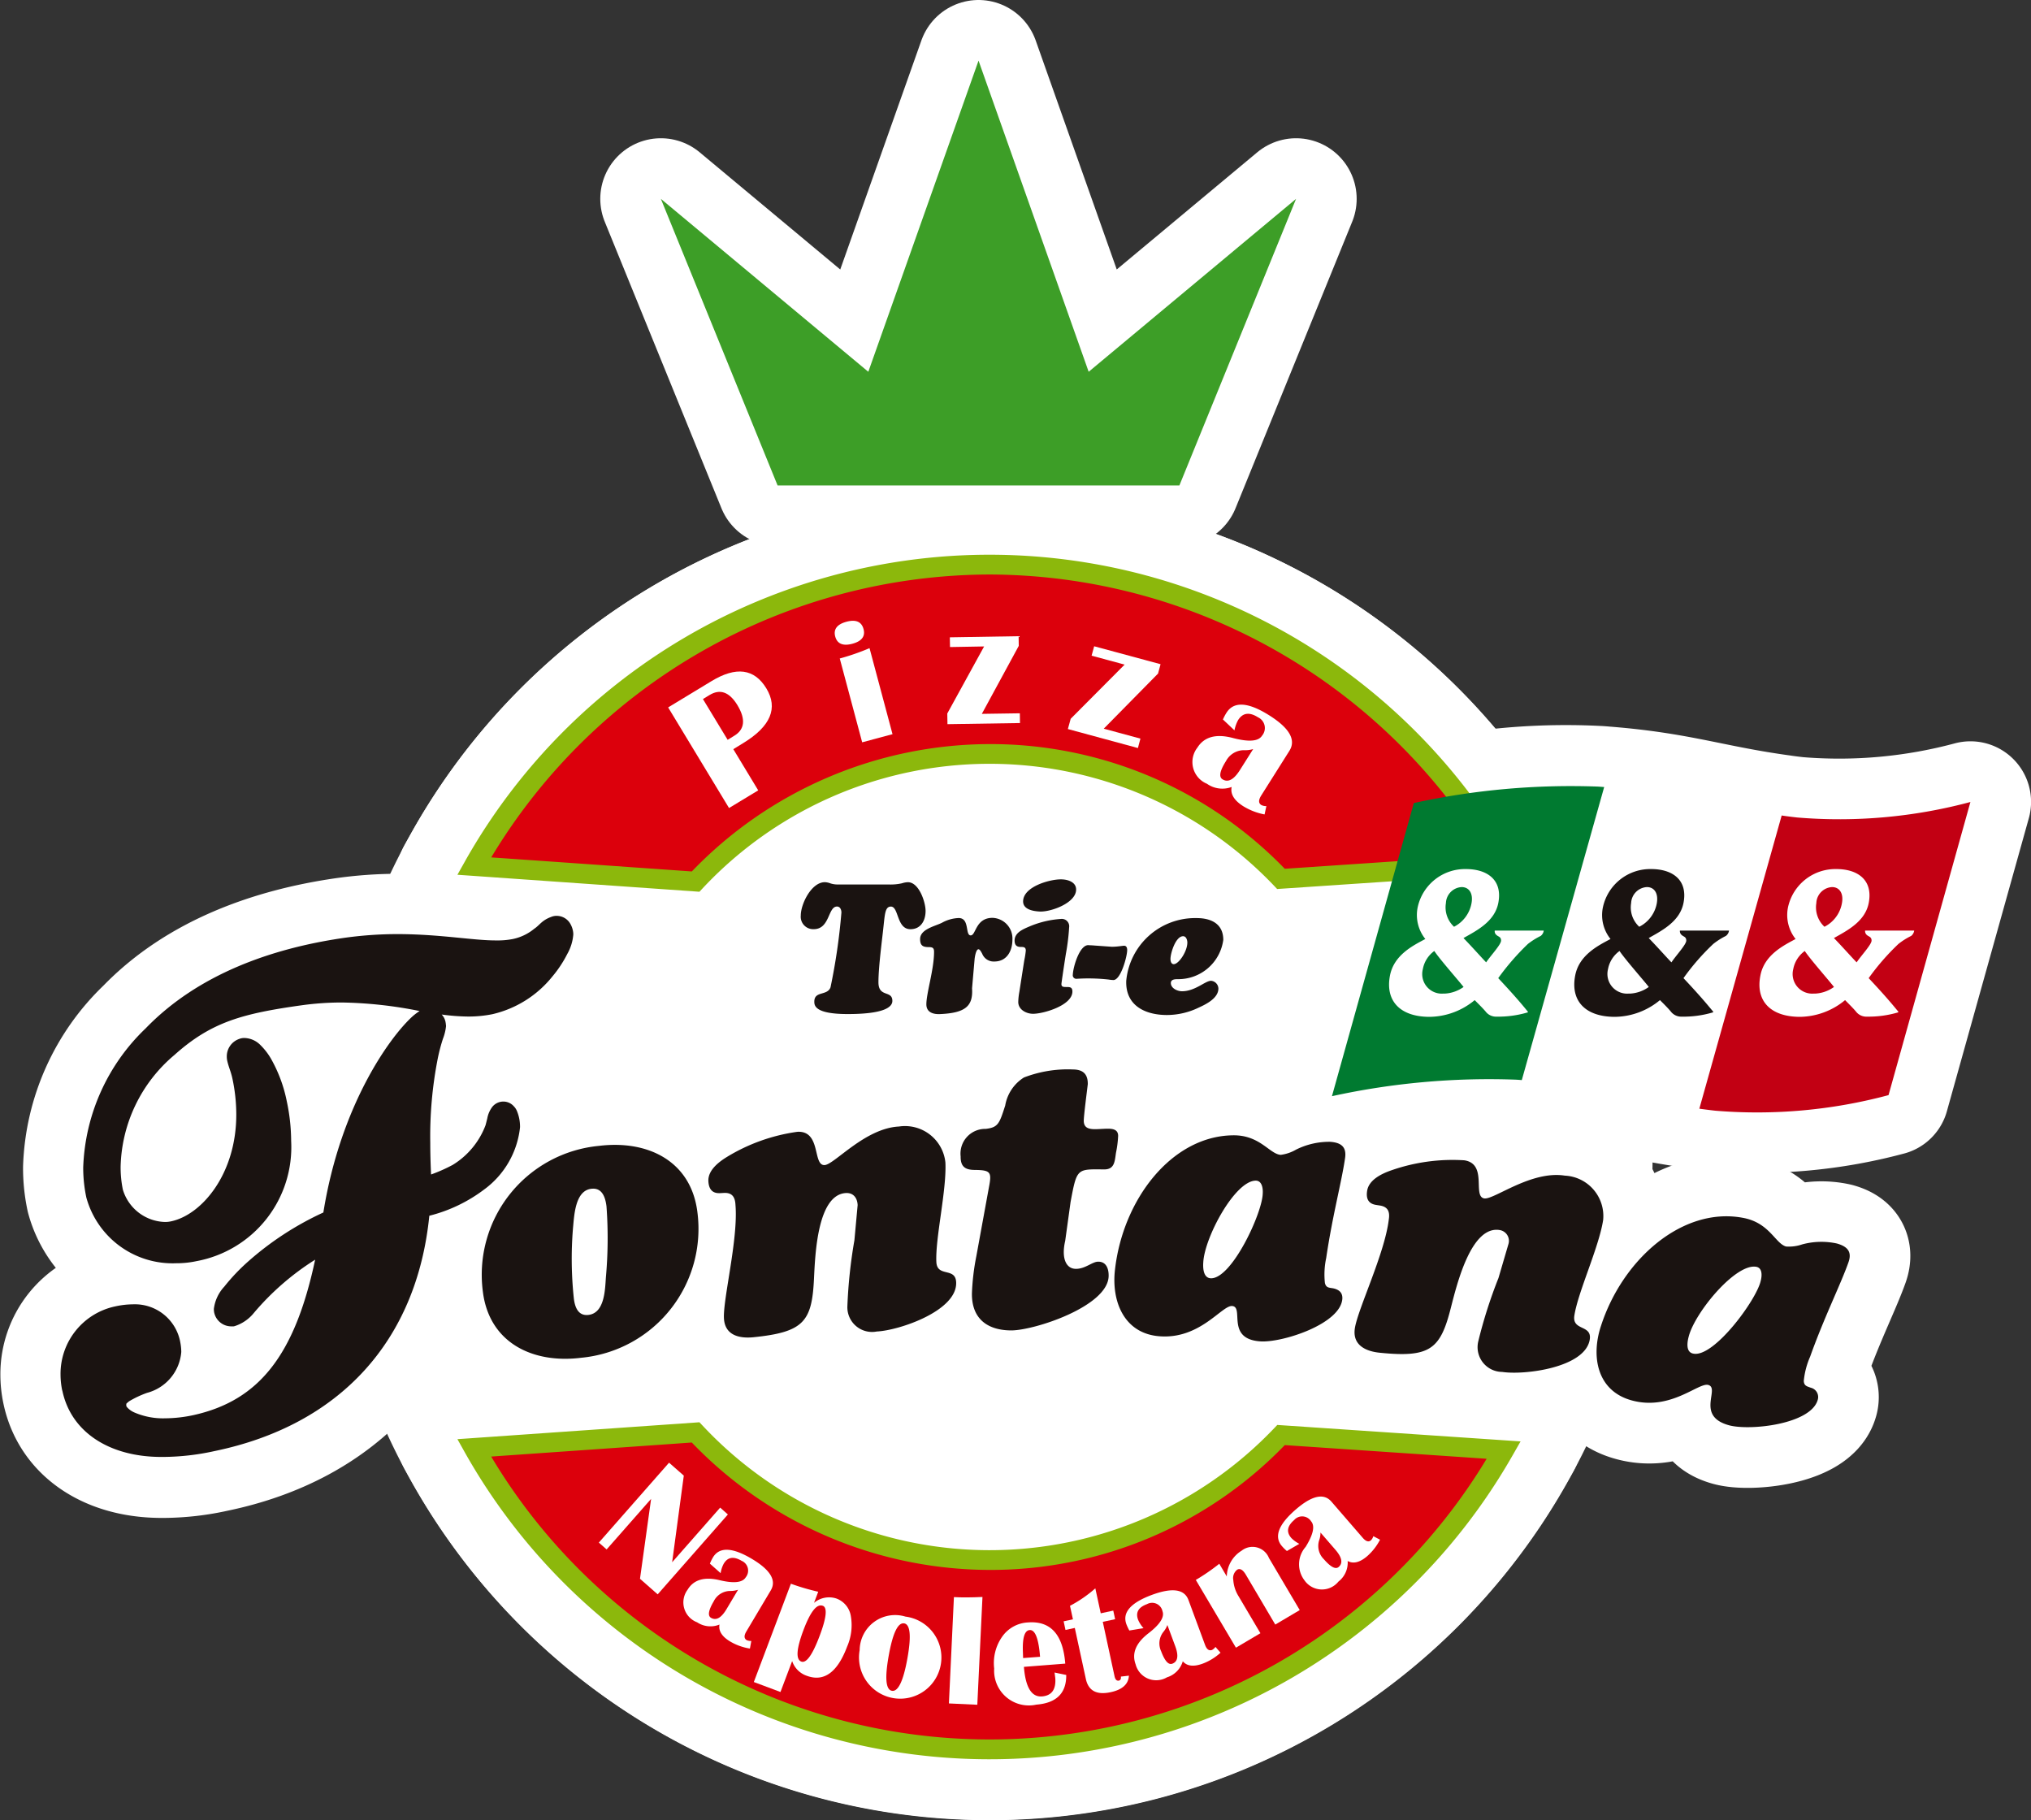 <svg xmlns="http://www.w3.org/2000/svg" width="101.247" height="90.727" viewBox="0 0 101.247 90.727">
  <rect x="0" y="0" width="101.247" height="90.727" fill="#333333" stroke="none"/>
  <g id="グループ_4168" data-name="グループ 4168" transform="translate(-200.797 -303.894)">
    <g id="グループ_4159" data-name="グループ 4159" transform="translate(203.818 306.915)">
      <path id="パス_21685" data-name="パス 21685" d="M282.694,438.164a19.59,19.59,0,0,1-28.484-.132l-.162-.171-.233.017-11.831.826.382.682a30.015,30.015,0,0,0,52.228.11l.389-.681-12.128-.82Z" transform="translate(-222.202 -369.99)" fill="#fff" stroke="#fff" stroke-linecap="round" stroke-linejoin="round" stroke-width="6.042"/>
      <path id="パス_21686" data-name="パス 21686" d="M287.4,328.09l5.816-14.284-10.339,8.619-5.49-15.51-5.495,15.51-10.341-8.619,5.818,14.284Z" transform="translate(-231.627 -306.915)" fill="#fff" stroke="#fff" stroke-linecap="round" stroke-linejoin="round" stroke-width="6.042"/>
      <path id="パス_21687" data-name="パス 21687" d="M280.349,385.926a1.092,1.092,0,0,0-.3.055,2.591,2.591,0,0,1-.648.059h-2.6a1.119,1.119,0,0,1-.328-.059.848.848,0,0,0-.265-.055c-.673,0-1.2,1.087-1.2,1.66a.62.62,0,0,0,.646.682c.81,0,.7-1.128,1.159-1.128.163,0,.22.165.22.3a30.221,30.221,0,0,1-.543,3.726c-.162.437-.808.165-.808.715,0,.19.024.618,1.664.618,1.9,0,2.227-.38,2.227-.655,0-.548-.694-.145-.694-.93s.192-2.188.247-2.733c.073-.66.082-1.039.374-1.039.4,0,.28,1.128.974,1.128.516,0,.755-.427.755-.911C281.23,386.919,280.9,385.926,280.349,385.926Z" transform="translate(-238.109 -344.973)" fill="#fff" stroke="#fff" stroke-linecap="round" stroke-linejoin="round" stroke-width="6.042"/>
      <path id="パス_21688" data-name="パス 21688" d="M290.1,389.357c-.849,0-.82.874-1.086.874-.291,0-.044-.865-.6-.865a1.862,1.862,0,0,0-.836.237c-.347.173-1.087.318-1.087.812,0,.329.147.4.43.4.246,0,.274.076.264.32-.018.848-.382,1.988-.382,2.534,0,.412.363.5.7.484,1.252-.058,1.635-.4,1.578-1.283l.137-1.479c.011-.082.066-.465.191-.465.074,0,.153.166.184.22a.616.616,0,0,0,.608.39c.622,0,.9-.534.9-1.094A1.029,1.029,0,0,0,290.1,389.357Z" transform="translate(-243.638 -346.626)" fill="#fff" stroke="#fff" stroke-linecap="round" stroke-linejoin="round" stroke-width="6.042"/>
      <path id="パス_21689" data-name="パス 21689" d="M298.277,385.646c-.581,0-1.883.375-1.883,1.1,0,.4.5.485.812.5.546.037,1.82-.417,1.83-1.085C299.045,385.773,298.608,385.646,298.277,385.646Z" transform="translate(-248.41 -344.838)" fill="#fff" stroke="#fff" stroke-linecap="round" stroke-linejoin="round" stroke-width="6.042"/>
      <path id="パス_21690" data-name="パス 21690" d="M295.578,390.537c0,.326.221.32.359.32.153,0,.2.064.2.182a4.256,4.256,0,0,1-.079.5l-.238,1.552a3.109,3.109,0,0,0-.055.508c0,.379.394.588.739.588.517,0,1.96-.416,1.96-1.109,0-.221-.127-.226-.3-.226-.148,0-.263,0-.245-.175.046-.356.208-1.4.225-1.505a10.734,10.734,0,0,0,.157-1.291.368.368,0,0,0-.414-.421,4.816,4.816,0,0,0-1.582.382C296,389.971,295.578,390.144,295.578,390.537Z" transform="translate(-248.017 -346.676)" fill="#fff" stroke="#fff" stroke-linecap="round" stroke-linejoin="round" stroke-width="6.042"/>
      <path id="パス_21691" data-name="パス 21691" d="M303.721,392.006c-.082,0-.329.051-.611.051l-.894-.064c-.085-.009-.174-.009-.257-.015-.456-.056-.785,1.072-.8,1.467a.177.177,0,0,0,.192.208,9.11,9.11,0,0,1,1.6.038,1.5,1.5,0,0,0,.218.023c.376.031.7-1.172.7-1.492C303.875,392.122,303.848,392.006,303.721,392.006Z" transform="translate(-250.705 -347.888)" fill="#fff" stroke="#fff" stroke-linecap="round" stroke-linejoin="round" stroke-width="6.042"/>
      <path id="パス_21692" data-name="パス 21692" d="M308.887,392.419a2.26,2.26,0,0,0,2.26-1.958c0-.8-.608-1.086-1.326-1.086a3.448,3.448,0,0,0-3.512,3.125c-.045,1.221.921,1.706,2.034,1.706a3.656,3.656,0,0,0,1.574-.367c.377-.171.986-.471.986-.956a.4.4,0,0,0-.364-.383c-.294,0-.793.522-1.45.522-.228,0-.556-.146-.556-.411C308.533,392.419,308.76,392.419,308.887,392.419Zm-.373-1.007c0-.287.257-1.134.63-1.134.144,0,.2.161.21.281.023.437-.421,1.111-.675,1.111C308.551,391.671,308.514,391.526,308.514,391.412Z" transform="translate(-253.185 -346.635)" fill="#fff" stroke="#fff" stroke-linecap="round" stroke-linejoin="round" stroke-width="6.042"/>
      <path id="パス_21693" data-name="パス 21693" d="M244.382,418.507c.318,2.542,2.48,3.589,4.9,3.288a6.454,6.454,0,0,0,5.788-7.273c-.322-2.545-2.484-3.591-4.906-3.288A6.451,6.451,0,0,0,244.382,418.507Zm4.49-3.147c.061-.621.1-1.886.91-1.988.546-.069.706.423.762.873a21.761,21.761,0,0,1-.029,3.533c-.044.594-.05,1.779-.866,1.88-.507.062-.678-.368-.732-.816A18.652,18.652,0,0,1,248.872,415.36Z" transform="translate(-223.33 -357.139)" fill="#fff" stroke="#fff" stroke-linecap="round" stroke-linejoin="round" stroke-width="6.042"/>
      <path id="パス_21694" data-name="パス 21694" d="M267.068,410.919c-.419.254-.966.67-.942,1.215.021.393.187.618.576.6l.2-.011c.409-.018.557.209.575.6.141,1.695-.62,4.67-.575,5.642.04.862.773,1.022,1.472.951,2.515-.256,2.919-.784,3.018-2.941.058-1.2.171-4.179,1.6-4.247.37-.016.56.25.575.6l-.153,1.75a24.667,24.667,0,0,0-.351,3.306,1.231,1.231,0,0,0,1.467,1.242c1.115-.052,4.024-1.032,3.956-2.458-.035-.761-.95-.229-.987-1.008-.056-1.192.517-3.571.451-4.96a2.025,2.025,0,0,0-2.316-1.791c-1.7.086-3.22,1.9-3.707,1.922-.605.026-.162-1.718-1.351-1.659A9.15,9.15,0,0,0,267.068,410.919Z" transform="translate(-233.83 -356.285)" fill="#fff" stroke="#fff" stroke-linecap="round" stroke-linejoin="round" stroke-width="6.042"/>
      <path id="パス_21695" data-name="パス 21695" d="M291.64,406.9a1.232,1.232,0,0,0-1.247,1.374c-.008.526.244.668.715.672.783.01.841.108.694.869l-.628,3.437a11.7,11.7,0,0,0-.219,1.852c-.013,1.253.763,1.829,1.937,1.841,1.133.014,4.862-1.193,4.879-2.718.005-.334-.105-.705-.516-.708-.3-.005-.651.364-1.121.357-.49,0-.734-.534-.529-1.394l.275-1.935c.316-1.693.314-1.636,1.664-1.624.527.008.532-.4.6-.83a5.289,5.289,0,0,0,.107-.839c0-.3-.231-.356-.485-.359-.586-.009-1.234.181-1.228-.408.006-.313.154-1.425.2-1.813.007-.511-.246-.728-.733-.733a6.075,6.075,0,0,0-2.45.4,2.06,2.06,0,0,0-.934,1.4C292.326,406.633,292.267,406.828,291.64,406.9Z" transform="translate(-245.52 -353.65)" fill="#fff" stroke="#fff" stroke-linecap="round" stroke-linejoin="round" stroke-width="6.042"/>
      <path id="パス_21696" data-name="パス 21696" d="M316.675,411.387c.077-.545-.2-.759-.745-.8a3.7,3.7,0,0,0-1.7.391,2.023,2.023,0,0,1-.762.259c-.562-.039-1.044-1.012-2.419-.973-3.022.061-5.437,3.187-5.841,6.685-.188,1.575.442,3.207,2.236,3.332,2.009.145,3.088-1.545,3.6-1.509.623.04-.331,1.644,1.405,1.762,1.071.076,4-.854,4.092-2.123.017-.309-.168-.458-.458-.521-.214-.036-.352-.024-.411-.264a3.935,3.935,0,0,1,.065-1.25C316.04,414.286,316.51,412.554,316.675,411.387Zm-6.676,6c-.393.007-.416-.505-.393-.8.067-1.248,1.578-4.063,2.617-4.068.315,0,.364.4.346.652C312.54,414.154,311.04,417.386,310,417.391Z" transform="translate(-252.64 -356.698)" fill="#fff" stroke="#fff" stroke-linecap="round" stroke-linejoin="round" stroke-width="6.042"/>
      <path id="パス_21697" data-name="パス 21697" d="M339.226,420.364c.18-1.176,1.22-3.388,1.435-4.76a2.016,2.016,0,0,0-1.912-2.216c-1.685-.26-3.531,1.209-4.015,1.136-.6-.094.184-1.712-.991-1.9a9.254,9.254,0,0,0-3.685.515c-.459.166-1.08.467-1.162,1.009-.062.384.057.64.444.7l.192.03c.405.065.5.317.443.7-.2,1.69-1.539,4.451-1.691,5.418-.132.848.552,1.154,1.254,1.221,2.513.252,3.015-.184,3.541-2.279.3-1.158,1-4.056,2.416-3.839a.546.546,0,0,1,.445.7l-.5,1.685a23.729,23.729,0,0,0-1.009,3.165,1.234,1.234,0,0,0,1.193,1.515c1.1.169,4.143-.206,4.367-1.617C340.11,420.8,339.107,421.139,339.226,420.364Z" transform="translate(-263.764 -357.817)" fill="#fff" stroke="#fff" stroke-linecap="round" stroke-linejoin="round" stroke-width="6.042"/>
      <path id="パス_21698" data-name="パス 21698" d="M363.529,419.418a3.655,3.655,0,0,0-1.734.045,2.022,2.022,0,0,1-.8.105c-.546-.15-.824-1.2-2.18-1.435-2.975-.542-5.964,2.045-7.048,5.393-.5,1.507-.206,3.233,1.525,3.71,1.942.539,3.337-.9,3.823-.768.606.168-.648,1.546,1.03,2.009,1.038.286,4.09-.046,4.428-1.269a.475.475,0,0,0-.343-.6c-.2-.074-.339-.094-.353-.34a3.955,3.955,0,0,1,.317-1.211c.715-1.993,1.521-3.6,1.912-4.706C364.287,419.828,364.058,419.563,363.529,419.418Zm-3.8,1.869c-.221.955-2.334,3.82-3.353,3.616-.388-.066-.309-.572-.232-.857.315-1.211,2.355-3.668,3.374-3.469C359.823,420.64,359.793,421.042,359.726,421.287Z" transform="translate(-274.977 -360.452)" fill="#fff" stroke="#fff" stroke-linecap="round" stroke-linejoin="round" stroke-width="6.042"/>
      <path id="パス_21699" data-name="パス 21699" d="M308.775,367.532c-.27-.031-.526-.061-.776-.1-3.515-.48-5.062-1.128-8.849-1.422-.1-.01-.2-.017-.312-.023a31.6,31.6,0,0,0-6.415.329,30.007,30.007,0,0,0-50.057,3.388l-.382.678,12.064.847.162-.173a19.584,19.584,0,0,1,28.48-.13l.158.166,5.721-.385-2.991,10.712a36.628,36.628,0,0,1,9.177-.823c.1.006.193.013.287.021,3.8.292,5.343.944,8.851,1.422.257.034.516.069.8.1a25.3,25.3,0,0,0,8.632-.777l4.085-14.607A25.247,25.247,0,0,1,308.775,367.532Z" transform="translate(-222.202 -329.805)" fill="#fff" stroke="#fff" stroke-linecap="round" stroke-linejoin="round" stroke-width="6.042"/>
      <path id="パス_21700" data-name="パス 21700" d="M226.719,399.713a2.048,2.048,0,0,0-.042-.444,2.011,2.011,0,0,0-.114-.37.719.719,0,0,0-.153-.231.694.694,0,0,0-.524-.236.707.707,0,0,0-.55.265,1.357,1.357,0,0,0-.25.576c-.037.152-.076.3-.088.343a3.949,3.949,0,0,1-1.612,1.988,7.976,7.976,0,0,1-1.078.478q-.04-.846-.04-1.572a20.114,20.114,0,0,1,.379-4.236,8.917,8.917,0,0,1,.253-.957,2.432,2.432,0,0,0,.154-.628.573.573,0,0,0-.011-.1v-.029l-.005-.023a.75.75,0,0,0-.2-.428,10.478,10.478,0,0,0,1.319.1,6.029,6.029,0,0,0,1.209-.117,5.391,5.391,0,0,0,2.983-1.871,5.8,5.8,0,0,0,.749-1.13,2.337,2.337,0,0,0,.3-.968.833.833,0,0,0-.015-.173,1.118,1.118,0,0,0-.165-.416.787.787,0,0,0-.644-.344.679.679,0,0,0-.275.052c-.482.177-.571.409-.847.591a2.465,2.465,0,0,1-1.073.513,3.91,3.91,0,0,1-.817.069c-1.129.008-2.769-.308-4.88-.315a19.127,19.127,0,0,0-2.793.2c-3.5.515-7.183,1.78-9.81,4.5a10.061,10.061,0,0,0-3.112,6.935,7.159,7.159,0,0,0,.155,1.491,4.457,4.457,0,0,0,4.482,3.28,4.747,4.747,0,0,0,1.013-.105,5.777,5.777,0,0,0,4.716-5.991,9.59,9.59,0,0,0-.218-1.977,7.089,7.089,0,0,0-.8-2.144,3.222,3.222,0,0,0-.511-.656,1.16,1.16,0,0,0-.786-.354.677.677,0,0,0-.273.046.919.919,0,0,0-.62.887.953.953,0,0,0,.029.232c.072.3.182.528.253.868a8.551,8.551,0,0,1,.191,1.762c.01,2.955-1.7,5-3.225,5.337a1.383,1.383,0,0,1-.329.038,2.258,2.258,0,0,1-2.1-1.611,5.539,5.539,0,0,1-.112-1.142,7.5,7.5,0,0,1,2.68-5.569c1.831-1.643,3.386-2.069,6.386-2.485a14.636,14.636,0,0,1,1.96-.133,21.075,21.075,0,0,1,3.878.425,3.173,3.173,0,0,0-.324.242c-1.126,1-3.611,4.412-4.473,9.8a15.231,15.231,0,0,0-3.777,2.467,9.908,9.908,0,0,0-1.163,1.23,1.983,1.983,0,0,0-.519,1.108.949.949,0,0,0,.016.181.871.871,0,0,0,.829.69c.091,0,.091-.005.095,0l.043,0,.045-.009a2.019,2.019,0,0,0,.966-.659,13.216,13.216,0,0,1,3.055-2.655c-1.012,4.761-2.8,7.028-6.075,7.749a6.853,6.853,0,0,1-1.4.157,3.6,3.6,0,0,1-1.529-.288,1.05,1.05,0,0,1-.335-.225c-.062-.06-.062-.085-.069-.082a.475.475,0,0,1-.007-.088c.007-.053-.028-.023.134-.161a5,5,0,0,1,.9-.424,2.3,2.3,0,0,0,1.708-2.039,2.679,2.679,0,0,0-.048-.474,2.3,2.3,0,0,0-2.374-1.9,4.2,4.2,0,0,0-.859.1,3.435,3.435,0,0,0-2.738,3.4,3.9,3.9,0,0,0,.085.8c.428,2.085,2.364,3.31,4.931,3.31h.114a12.109,12.109,0,0,0,2.54-.291c6.245-1.29,10.083-5.483,10.71-11.731a7.583,7.583,0,0,0,2.736-1.31A4.417,4.417,0,0,0,226.719,399.713Z" transform="translate(-203.818 -346.546)" fill="#fff" stroke="#fff" stroke-linecap="round" stroke-linejoin="round" stroke-width="6.042"/>
    </g>
    <path id="パス_21701" data-name="パス 21701" d="M295.292,384.464a30.028,30.028,0,1,1-30.027-30.029A30.026,30.026,0,0,1,295.292,384.464Z" transform="translate(-15.134 -22.89)" fill="#fff" stroke="#fff" stroke-linecap="round" stroke-linejoin="round" stroke-width="6.042"/>
    <g id="グループ_4167" data-name="グループ 4167" transform="translate(203.818 306.915)">
      <g id="グループ_4160" data-name="グループ 4160" transform="translate(19.782 24.63)">
        <path id="パス_21702" data-name="パス 21702" d="M269.27,364.822A20.018,20.018,0,0,1,283.8,371.05l11.118-.75a29.521,29.521,0,0,0-51.37.11l11.055.775A20.028,20.028,0,0,1,269.27,364.822Zm0,40.182a20.028,20.028,0,0,1-14.665-6.364l-11.055.774a29.52,29.52,0,0,0,51.37.112l-11.118-.753A20.023,20.023,0,0,1,269.27,405Z" transform="translate(-242.739 -354.893)" fill="#dc000c" style="isolation: isolate"/>
        <path id="パス_21703" data-name="パス 21703" d="M242.366,369.708l-.382.678,12.064.847.162-.173a19.584,19.584,0,0,1,28.48-.13l.158.166,12.134-.816-.389-.682a30.014,30.014,0,0,0-52.228.11Zm26.15-14.288a29.091,29.091,0,0,1,24.775,13.989l-10.063.679a20.4,20.4,0,0,0-14.712-6.215,20.645,20.645,0,0,0-14.847,6.348c-.387-.027-8.6-.605-10-.7A29.074,29.074,0,0,1,268.516,355.42Z" transform="translate(-241.984 -354.435)" fill="#8cb80c"/>
        <path id="パス_21704" data-name="パス 21704" d="M253.815,437.878l-11.831.826.382.682a30.015,30.015,0,0,0,52.228.11l.389-.681-12.128-.82-.161.169a19.59,19.59,0,0,1-28.484-.132l-.162-.171Zm-.147.994a20.643,20.643,0,0,0,14.847,6.349A20.386,20.386,0,0,0,283.228,439c.382.025,8.651.583,10.063.682a28.939,28.939,0,0,1-49.624-.111C245.066,439.474,253.282,438.9,253.668,438.871Z" transform="translate(-241.984 -394.62)" fill="#8cb80c"/>
      </g>
      <path id="パス_21705" data-name="パス 21705" d="M282.877,322.425l-5.49-15.51-5.495,15.51-10.341-8.619,5.818,14.284H287.4l5.816-14.284Z" transform="translate(-231.627 -306.915)" fill="#3d9e27"/>
      <g id="グループ_4161" data-name="グループ 4161" transform="translate(36.898 40.808)">
        <path id="パス_21706" data-name="パス 21706" d="M279.4,386.039a2.591,2.591,0,0,0,.648-.059,1.092,1.092,0,0,1,.3-.055c.553,0,.881.993.881,1.432,0,.484-.239.911-.755.911-.694,0-.575-1.128-.974-1.128-.292,0-.3.379-.374,1.039-.055.545-.247,1.956-.247,2.733s.694.382.694.93c0,.275-.328.655-2.227.655-1.639,0-1.664-.428-1.664-.618,0-.55.646-.277.808-.715a30.221,30.221,0,0,0,.543-3.726c0-.133-.057-.3-.22-.3-.457,0-.349,1.128-1.159,1.128a.62.62,0,0,1-.646-.682c0-.573.529-1.66,1.2-1.66a.848.848,0,0,1,.265.055,1.119,1.119,0,0,0,.328.059Z" transform="translate(-275.007 -385.781)" fill="#1a1311"/>
        <path id="パス_21707" data-name="パス 21707" d="M289.075,392.868c.057.882-.326,1.225-1.578,1.283-.335.02-.7-.072-.7-.484,0-.545.363-1.686.382-2.534.01-.244-.018-.32-.264-.32-.283,0-.43-.069-.43-.4,0-.494.741-.639,1.087-.812a1.862,1.862,0,0,1,.836-.237c.559,0,.312.865.6.865.266,0,.237-.874,1.086-.874a1.029,1.029,0,0,1,.993,1.082c0,.56-.273,1.094-.9,1.094a.616.616,0,0,1-.608-.39c-.031-.053-.11-.22-.184-.22-.125,0-.18.383-.191.465Z" transform="translate(-280.536 -387.434)" fill="#1a1311"/>
        <path id="パス_21708" data-name="パス 21708" d="M296.055,389.7a4.254,4.254,0,0,0,.079-.5c0-.118-.044-.182-.2-.182-.138,0-.359.006-.359-.32,0-.393.423-.566.723-.694a4.816,4.816,0,0,1,1.582-.382.368.368,0,0,1,.414.421,10.736,10.736,0,0,1-.157,1.291c-.018.1-.18,1.149-.225,1.505-.018.175.1.175.245.175.174,0,.3.005.3.226,0,.692-1.443,1.109-1.96,1.109-.344,0-.739-.209-.739-.588a3.109,3.109,0,0,1,.055-.508ZM296,386.748c0-.728,1.3-1.1,1.883-1.1.331,0,.768.127.759.518-.009.668-1.283,1.122-1.83,1.085C296.5,387.233,296,387.152,296,386.748Z" transform="translate(-284.916 -385.646)" fill="#1a1311"/>
        <path id="パス_21709" data-name="パス 21709" d="M303.111,392.057c.281,0,.529-.051.611-.051.126,0,.154.116.154.217,0,.32-.328,1.523-.7,1.492a1.5,1.5,0,0,1-.218-.023,9.11,9.11,0,0,0-1.6-.038.177.177,0,0,1-.192-.208c.017-.395.346-1.523.8-1.467.082.006.172.006.257.015Z" transform="translate(-287.604 -388.695)" fill="#1a1311"/>
        <path id="パス_21710" data-name="パス 21710" d="M311.147,390.461a2.26,2.26,0,0,1-2.26,1.958c-.126,0-.354,0-.354.192,0,.265.328.411.556.411.658,0,1.156-.522,1.45-.522a.4.4,0,0,1,.364.383c0,.485-.61.785-.986.956a3.656,3.656,0,0,1-1.574.367c-1.113,0-2.079-.485-2.034-1.706a3.448,3.448,0,0,1,3.512-3.125C310.539,389.375,311.147,389.658,311.147,390.461Zm-2.633.952c0,.113.037.258.165.258.254,0,.7-.673.675-1.111-.011-.121-.066-.281-.21-.281C308.771,390.278,308.514,391.125,308.514,391.412Z" transform="translate(-290.084 -387.442)" fill="#1a1311"/>
      </g>
      <g id="グループ_4162" data-name="グループ 4162" transform="translate(20.996 50.289)">
        <path id="パス_21711" data-name="パス 21711" d="M244.382,418.507a6.451,6.451,0,0,1,5.786-7.273c2.422-.3,4.583.743,4.906,3.288a6.454,6.454,0,0,1-5.788,7.273C246.862,422.1,244.7,421.048,244.382,418.507Zm4.49-3.147a18.652,18.652,0,0,0,.045,3.483c.054.448.225.878.732.816.815-.1.822-1.286.866-1.88a21.761,21.761,0,0,0,.029-3.533c-.056-.45-.216-.942-.762-.873C248.968,413.474,248.933,414.739,248.872,415.36Z" transform="translate(-244.327 -407.428)" fill="#1a1311"/>
        <path id="パス_21712" data-name="パス 21712" d="M273.564,413.331c-.016-.348-.205-.614-.575-.6-1.428.068-1.541,3.05-1.6,4.247-.1,2.157-.5,2.685-3.018,2.941-.7.07-1.432-.089-1.472-.951-.046-.972.716-3.947.575-5.642-.018-.393-.165-.62-.575-.6l-.2.011c-.39.016-.556-.209-.576-.6-.024-.545.523-.961.942-1.215a9.15,9.15,0,0,1,3.5-1.243c1.19-.059.746,1.686,1.351,1.659.487-.025,2.008-1.836,3.707-1.922a2.025,2.025,0,0,1,2.316,1.791c.066,1.389-.507,3.768-.451,4.96.037.779.952.247.987,1.008.068,1.425-2.84,2.406-3.956,2.458a1.231,1.231,0,0,1-1.467-1.242,24.667,24.667,0,0,1,.351-3.306Z" transform="translate(-254.827 -406.575)" fill="#1a1311"/>
        <path id="パス_21713" data-name="パス 21713" d="M295.6,412.481c-.2.86.039,1.391.529,1.394.47.007.826-.362,1.121-.357.411,0,.521.375.516.708-.017,1.525-3.746,2.733-4.879,2.718-1.173-.012-1.95-.587-1.937-1.841a11.7,11.7,0,0,1,.219-1.852l.628-3.437c.148-.76.09-.858-.694-.869-.471,0-.723-.147-.715-.672a1.232,1.232,0,0,1,1.247-1.374c.627-.072.685-.267.974-1.162a2.06,2.06,0,0,1,.934-1.4,6.075,6.075,0,0,1,2.45-.4c.487.005.74.222.733.733-.045.388-.192,1.5-.2,1.813-.006.589.642.4,1.228.408.253,0,.488.062.485.359a5.289,5.289,0,0,1-.107.839c-.064.429-.068.838-.6.83-1.35-.012-1.348-.069-1.664,1.624Z" transform="translate(-266.516 -403.94)" fill="#1a1311"/>
        <path id="パス_21714" data-name="パス 21714" d="M316.675,411.387c-.165,1.166-.635,2.9-.942,4.992a3.935,3.935,0,0,0-.065,1.25c.059.24.2.228.411.264.29.063.475.212.458.521-.092,1.269-3.021,2.2-4.092,2.123-1.736-.119-.782-1.722-1.405-1.762-.508-.036-1.588,1.654-3.6,1.509-1.794-.125-2.424-1.757-2.236-3.332.4-3.5,2.819-6.624,5.841-6.685,1.375-.039,1.857.933,2.419.973a2.023,2.023,0,0,0,.762-.259,3.7,3.7,0,0,1,1.7-.391C316.473,410.628,316.751,410.843,316.675,411.387Zm-4.107,1.79c.019-.253-.031-.649-.346-.652-1.039.005-2.55,2.821-2.617,4.068-.022.292,0,.8.393.8C311.04,417.386,312.54,414.154,312.568,413.177Z" transform="translate(-273.637 -406.987)" fill="#1a1311"/>
        <path id="パス_21715" data-name="パス 21715" d="M335.94,416.806a.546.546,0,0,0-.445-.7c-1.412-.218-2.118,2.681-2.416,3.839-.526,2.1-1.028,2.531-3.541,2.279-.7-.067-1.385-.373-1.254-1.221.151-.967,1.49-3.728,1.691-5.418.062-.385-.038-.637-.443-.7l-.192-.03c-.386-.061-.505-.317-.444-.7.082-.542.7-.843,1.162-1.009a9.254,9.254,0,0,1,3.685-.515c1.174.184.391,1.8.991,1.9.484.073,2.331-1.4,4.015-1.136a2.016,2.016,0,0,1,1.912,2.216c-.215,1.373-1.255,3.585-1.435,4.76-.119.775.884.439.768,1.191-.224,1.411-3.266,1.786-4.367,1.617a1.234,1.234,0,0,1-1.193-1.515,23.729,23.729,0,0,1,1.009-3.165Z" transform="translate(-284.76 -408.106)" fill="#1a1311"/>
        <path id="パス_21716" data-name="パス 21716" d="M364.105,420.346c-.39,1.107-1.2,2.713-1.912,4.706a3.955,3.955,0,0,0-.317,1.211c.014.246.152.266.353.34a.475.475,0,0,1,.343.6c-.339,1.224-3.391,1.555-4.428,1.269-1.678-.463-.424-1.842-1.03-2.009-.486-.134-1.88,1.306-3.823.768-1.731-.477-2.027-2.2-1.525-3.71,1.084-3.347,4.073-5.934,7.048-5.393,1.355.235,1.634,1.285,2.18,1.435a2.022,2.022,0,0,0,.8-.105,3.655,3.655,0,0,1,1.734-.045C364.058,419.563,364.287,419.828,364.105,420.346Zm-4.379.94c.067-.245.1-.647-.211-.71-1.018-.2-3.059,2.258-3.374,3.469-.078.285-.156.791.232.857C357.392,425.107,359.506,422.241,359.726,421.287Z" transform="translate(-295.973 -410.741)" fill="#1a1311"/>
      </g>
      <g id="グループ_4163" data-name="グループ 4163" transform="translate(63.377 36.135)">
        <path id="パス_21717" data-name="パス 21717" d="M348.459,376.775l-4.107,14.608c3.8.292,5.343.944,8.851,1.422l4.105-14.607C353.793,377.717,352.245,377.069,348.459,376.775Z" transform="translate(-334.888 -376.701)" fill="#fff"/>
        <path id="パス_21718" data-name="パス 21718" d="M339.353,376.683a36.741,36.741,0,0,0-9.178.82l-4.081,14.612a36.628,36.628,0,0,1,9.177-.823c.1.006.193.013.287.021l4.107-14.608C339.564,376.7,339.46,376.689,339.353,376.683Z" transform="translate(-326.093 -376.632)" fill="#007a30"/>
        <path id="パス_21719" data-name="パス 21719" d="M374.942,378.212a25.247,25.247,0,0,1-8.633.773c-.27-.031-.526-.061-.776-.1L361.428,393.5c.257.034.516.069.8.1a25.3,25.3,0,0,0,8.632-.777Z" transform="translate(-343.113 -377.393)" fill="#c20013"/>
        <path id="パス_21720" data-name="パス 21720" d="M338.507,388.4a3.64,3.64,0,0,1,.638-.4.4.4,0,0,0,.152-.267h-2.442a.229.229,0,0,0,.076.212c.1.1.239.09.239.288s-.52.749-.744,1.084c-.164-.166-.708-.776-1.13-1.211.673-.379,1.559-.826,1.737-1.756.217-1.14-.548-1.683-1.621-1.683a2.414,2.414,0,0,0-2.392,1.871,1.907,1.907,0,0,0,.374,1.615c-.593.317-1.563.786-1.763,1.823-.244,1.268.511,2.057,1.976,2.057a3.578,3.578,0,0,0,2.248-.834c.126.132.416.409.578.61a.649.649,0,0,0,.511.214,5.172,5.172,0,0,0,1.561-.214l0-.035c-.141-.166-.463-.589-1.477-1.67A12.335,12.335,0,0,1,338.507,388.4Zm-4.086-2.048,0-.011a.831.831,0,0,1,.783-.776c.364,0,.59.306.489.824a1.651,1.651,0,0,1-.868,1.154A1.317,1.317,0,0,1,334.421,386.356Zm-.091,4.52h-.013a.976.976,0,0,1-1.048-1.213,1.428,1.428,0,0,1,.572-.908c.274.415,1.211,1.474,1.459,1.793A1.771,1.771,0,0,1,334.33,390.876Z" transform="translate(-328.738 -380.505)" fill="#fff"/>
        <path id="パス_21721" data-name="パス 21721" d="M356.329,388.4a3.546,3.546,0,0,1,.63-.4.4.4,0,0,0,.156-.267h-2.448a.249.249,0,0,0,.078.212c.1.1.239.09.239.288s-.518.749-.739,1.084c-.169-.166-.709-.776-1.133-1.211.668-.379,1.554-.826,1.735-1.756.219-1.14-.545-1.683-1.617-1.683a2.412,2.412,0,0,0-2.394,1.871,1.9,1.9,0,0,0,.371,1.615c-.59.317-1.565.786-1.761,1.823-.243,1.268.51,2.057,1.982,2.057a3.57,3.57,0,0,0,2.244-.834c.131.132.416.409.575.61a.654.654,0,0,0,.514.214,5.152,5.152,0,0,0,1.558-.214l.009-.035c-.149-.166-.466-.589-1.483-1.67A11.535,11.535,0,0,1,356.329,388.4Zm-4.092-2.048v-.011a.832.832,0,0,1,.785-.776c.363,0,.587.306.49.824a1.636,1.636,0,0,1-.872,1.154A1.309,1.309,0,0,1,352.237,386.356Zm-.092,4.52h-.012a.981.981,0,0,1-1.051-1.213,1.435,1.435,0,0,1,.575-.908c.276.415,1.212,1.474,1.459,1.793A1.76,1.76,0,0,1,352.145,390.876Z" transform="translate(-337.32 -380.505)" fill="#1a1311"/>
        <path id="パス_21722" data-name="パス 21722" d="M374.143,388.4a3.458,3.458,0,0,1,.634-.4.406.406,0,0,0,.152-.267h-2.446a.249.249,0,0,0,.076.212c.105.1.245.09.245.288s-.522.749-.743,1.084c-.17-.166-.71-.776-1.133-1.211.671-.379,1.559-.826,1.736-1.756.216-1.14-.549-1.683-1.618-1.683a2.418,2.418,0,0,0-2.4,1.871,1.919,1.919,0,0,0,.371,1.615c-.585.317-1.56.786-1.755,1.823-.25,1.268.507,2.057,1.978,2.057a3.583,3.583,0,0,0,2.244-.834c.126.132.414.409.575.61a.652.652,0,0,0,.515.214,5.2,5.2,0,0,0,1.559-.214l.006-.035c-.146-.166-.464-.589-1.479-1.67A11.827,11.827,0,0,1,374.143,388.4Zm-4.091-2.048,0-.011a.83.83,0,0,1,.783-.776c.363,0,.59.306.488.824a1.635,1.635,0,0,1-.867,1.154A1.319,1.319,0,0,1,370.052,386.356Zm-.092,4.52h-.012a.978.978,0,0,1-1.049-1.213,1.444,1.444,0,0,1,.575-.908c.276.415,1.211,1.474,1.456,1.793A1.757,1.757,0,0,1,369.96,390.876Z" transform="translate(-345.903 -380.505)" fill="#fff"/>
      </g>
      <g id="グループ_4164" data-name="グループ 4164" transform="translate(0 42.645)">
        <path id="パス_21723" data-name="パス 21723" d="M203.9,412.84a3.9,3.9,0,0,1-.085-.8h0a3.435,3.435,0,0,1,2.738-3.4h0a4.2,4.2,0,0,1,.859-.1h0a2.3,2.3,0,0,1,2.374,1.9h0a2.679,2.679,0,0,1,.048.474h0a2.3,2.3,0,0,1-1.708,2.039h0a5,5,0,0,0-.9.424h0c-.162.138-.126.107-.134.161h0a.475.475,0,0,0,.007.088h0c.008,0,.008.022.069.082h0a1.05,1.05,0,0,0,.335.225h0a3.6,3.6,0,0,0,1.529.288h0a6.853,6.853,0,0,0,1.4-.157h0c3.277-.722,5.063-2.989,6.075-7.749h0a13.216,13.216,0,0,0-3.055,2.655h0a2.019,2.019,0,0,1-.966.659h0l-.045.009-.043,0s0,0-.095,0h0a.871.871,0,0,1-.829-.69h0a.949.949,0,0,1-.016-.181h0a1.983,1.983,0,0,1,.519-1.108h0a9.908,9.908,0,0,1,1.163-1.23h0a15.231,15.231,0,0,1,3.777-2.467h0c.862-5.385,3.347-8.8,4.473-9.8h0a3.173,3.173,0,0,1,.324-.242h0a21.075,21.075,0,0,0-3.878-.425h0a14.636,14.636,0,0,0-1.96.133h0c-3,.417-4.554.842-6.386,2.485h0a7.5,7.5,0,0,0-2.68,5.569h0a5.539,5.539,0,0,0,.112,1.142h0a2.258,2.258,0,0,0,2.1,1.611h0a1.383,1.383,0,0,0,.329-.038h0c1.528-.34,3.235-2.382,3.225-5.337h0a8.551,8.551,0,0,0-.191-1.762h0c-.071-.34-.182-.564-.253-.868h0a.953.953,0,0,1-.029-.232h0a.919.919,0,0,1,.62-.887h0a.677.677,0,0,1,.273-.046h0a1.16,1.16,0,0,1,.786.354h0a3.222,3.222,0,0,1,.511.656h0a7.089,7.089,0,0,1,.8,2.144h0a9.59,9.59,0,0,1,.218,1.977h0a5.777,5.777,0,0,1-4.716,5.991h0a4.747,4.747,0,0,1-1.013.105h0a4.457,4.457,0,0,1-4.482-3.28h0a7.159,7.159,0,0,1-.155-1.491h0a10.061,10.061,0,0,1,3.112-6.935h0c2.627-2.718,6.306-3.983,9.81-4.5h0a19.127,19.127,0,0,1,2.793-.2h0c2.112.007,3.752.323,4.88.315h0a3.91,3.91,0,0,0,.817-.069h0a2.465,2.465,0,0,0,1.073-.513h0c.276-.182.365-.414.847-.591h0a.679.679,0,0,1,.275-.052h0a.787.787,0,0,1,.644.344h0a1.118,1.118,0,0,1,.165.416h0a.833.833,0,0,1,.015.173h0a2.337,2.337,0,0,1-.3.968h0a5.8,5.8,0,0,1-.749,1.13h0a5.391,5.391,0,0,1-2.983,1.871h0a6.029,6.029,0,0,1-1.209.117h0a10.478,10.478,0,0,1-1.319-.1h0a.75.75,0,0,1,.2.428h0l.005.023v.029a.573.573,0,0,1,.011.1h0a2.432,2.432,0,0,1-.154.628h0a8.917,8.917,0,0,0-.253.957h0a20.114,20.114,0,0,0-.379,4.236h0q0,.727.04,1.572h0a7.976,7.976,0,0,0,1.078-.478h0A3.949,3.949,0,0,0,225,399.617h0c.012-.04.051-.191.088-.343h0a1.357,1.357,0,0,1,.25-.576h0a.707.707,0,0,1,.55-.265h0a.694.694,0,0,1,.524.236h0a.719.719,0,0,1,.153.231h0a2.011,2.011,0,0,1,.114.37h0a2.048,2.048,0,0,1,.042.444h0a4.417,4.417,0,0,1-1.786,3.1h0a7.583,7.583,0,0,1-2.736,1.31h0c-.627,6.247-4.466,10.44-10.71,11.731h0a12.109,12.109,0,0,1-2.54.291h-.114c-2.567,0-4.5-1.226-4.931-3.31Z" transform="translate(-203.818 -389.192)" fill="#1a1311"/>
      </g>
      <g id="グループ_4165" data-name="グループ 4165" transform="translate(30.287 27.922)">
        <path id="パス_21724" data-name="パス 21724" d="M265.287,372.468l-3.035-5.015,2.161-1.31q1.839-1.115,2.734.361T266,369.228l-.5.306,1.242,2.053Zm-.069-3.4.326-.2q.795-.48.159-1.531-.6-.983-1.39-.5l-.327.2Z" transform="translate(-262.252 -363.135)" fill="#fff"/>
        <path id="パス_21725" data-name="パス 21725" d="M278.858,360.834q.7-.187.85.361c.1.364-.089.611-.558.736s-.754,0-.852-.359S278.387,360.96,278.858,360.834Zm.783,6.009-1.117-4.178a11.542,11.542,0,0,0,1.484-.515l1.146,4.288Z" transform="translate(-269.969 -360.786)" fill="#fff"/>
        <path id="パス_21726" data-name="パス 21726" d="M292.656,362.268l.007.483-1.84,3.388,1.894-.028.007.486-3.615.056-.009-.531,1.836-3.343-1.7.03-.009-.485Z" transform="translate(-275.185 -361.5)" fill="#fff"/>
        <path id="パス_21727" data-name="パス 21727" d="M305.316,364.127l-.126.467-2.706,2.747,1.828.495-.125.47-3.492-.947.141-.512,2.688-2.7-1.646-.445.128-.469Z" transform="translate(-280.769 -361.963)" fill="#fff"/>
        <path id="パス_21728" data-name="パス 21728" d="M316.269,374.317a3.118,3.118,0,0,1-1.066-.412c-.454-.289-.647-.607-.574-.957a1.33,1.33,0,0,1-1.233-.16,1.169,1.169,0,0,1-.477-1.8q.517-.819,1.786-.477c.776.2,1.255.167,1.437-.118a.589.589,0,0,0-.2-.917q-.645-.409-.991.136a1.767,1.767,0,0,0-.183.515l-.575-.543a2.408,2.408,0,0,1,.177-.335q.55-.871,2.141.135,1.509.953.993,1.767l-1.4,2.219c-.144.229-.144.39.006.48a.517.517,0,0,0,.249.052Zm-.568-3.258a1.323,1.323,0,0,1-.435.056,1.016,1.016,0,0,0-.922.545q-.459.725-.174.905.413.261.867-.456Z" transform="translate(-286.537 -364.665)" fill="#fff"/>
      </g>
      <g id="グループ_4166" data-name="グループ 4166" transform="translate(26.828 69.885)">
        <path id="パス_21729" data-name="パス 21729" d="M262.015,444.328l-3.5,3.982-.882-.776.554-3.983-2.217,2.52-.388-.341,3.5-3.983.735.645-.581,4.318,2.394-2.723Z" transform="translate(-255.578 -441.746)" fill="#fff"/>
        <path id="パス_21730" data-name="パス 21730" d="M267.031,455.047a2.781,2.781,0,0,1-.974-.346c-.418-.247-.6-.533-.543-.851a1.191,1.191,0,0,1-1.115-.112,1.058,1.058,0,0,1-.477-1.621c.3-.5.832-.661,1.6-.478.707.169,1.14.122,1.3-.143a.529.529,0,0,0-.206-.823q-.595-.354-.892.147a1.482,1.482,0,0,0-.153.469l-.535-.475a2.35,2.35,0,0,1,.151-.309c.32-.533.965-.509,1.941.071q1.387.825.942,1.572l-1.216,2.045c-.124.207-.119.354.018.435a.5.5,0,0,0,.229.04Zm-.591-2.931a1.231,1.231,0,0,1-.393.06.918.918,0,0,0-.819.515c-.264.447-.31.719-.138.823q.384.225.775-.433Z" transform="translate(-259.496 -445.781)" fill="#fff"/>
        <path id="パス_21731" data-name="パス 21731" d="M270.492,458.287l1.848-4.9a11.354,11.354,0,0,0,1.362.4l-.209.554a1.163,1.163,0,0,1,1.119-.215,1.118,1.118,0,0,1,.715.868,2.667,2.667,0,0,1-.183,1.524q-.728,1.94-2.021,1.455a1.167,1.167,0,0,1-.721-.73l-.582,1.541Zm3.434-3.8q-.44-.167-.955,1.2c-.357.946-.395,1.475-.112,1.581q.377.141.913-1.281C274.116,455.076,274.167,454.573,273.926,454.484Z" transform="translate(-262.762 -447.353)" fill="#fff"/>
        <path id="パス_21732" data-name="パス 21732" d="M282.9,456.5a2.054,2.054,0,1,1-2.282,1.671A1.767,1.767,0,0,1,282.9,456.5Zm-.066.339c-.307-.053-.564.478-.765,1.593s-.154,1.707.154,1.765.569-.476.771-1.594S283.147,456.894,282.836,456.837Z" transform="translate(-267.612 -448.827)" fill="#fff"/>
        <path id="パス_21733" data-name="パス 21733" d="M290.927,454.66l-.257,5.373-1.416-.066.25-5.3Q290.093,454.7,290.927,454.66Z" transform="translate(-271.799 -447.966)" fill="#fff"/>
        <path id="パス_21734" data-name="パス 21734" d="M296.608,459.6l.582.121q.015,1.362-1.492,1.479a1.731,1.731,0,0,1-2.1-1.8,2.292,2.292,0,0,1,.4-1.59,1.669,1.669,0,0,1,1.281-.707q1.693-.131,1.862,2.053l-2.061.161q.12,1.532.9,1.474c.485-.039.707-.345.663-.925C296.631,459.789,296.622,459.7,296.608,459.6Zm-1.568-.721.845-.064c-.072-.91-.245-1.355-.518-1.331-.247.017-.36.365-.339,1.042Z" transform="translate(-273.886 -449.139)" fill="#fff"/>
        <path id="パス_21735" data-name="パス 21735" d="M302.77,454.938l.093.429-.615.133.585,2.707c.036.171.109.243.217.221.08-.019.114-.085.1-.2l.4-.046c-.023.423-.328.7-.912.824-.7.149-1.108-.071-1.235-.664l-.55-2.539-.464.1-.093-.43.464-.1-.147-.673a6.408,6.408,0,0,0,1.263-.87l.27,1.244Z" transform="translate(-277.122 -447.565)" fill="#fff"/>
        <path id="パス_21736" data-name="パス 21736" d="M310.969,457.133a2.761,2.761,0,0,1-.881.542c-.455.168-.79.132-1-.115a1.186,1.186,0,0,1-.789.8,1.06,1.06,0,0,1-1.563-.65q-.3-.819.64-1.545.863-.665.7-1.1a.527.527,0,0,0-.77-.354c-.432.157-.582.418-.444.784a1.45,1.45,0,0,0,.269.414l-.708.117a2.586,2.586,0,0,1-.146-.312q-.321-.875,1.276-1.465,1.515-.558,1.817.256l.825,2.231q.124.341.349.26a.537.537,0,0,0,.174-.152Zm-2.649-1.381a1.148,1.148,0,0,1-.2.344.923.923,0,0,0-.112.962c.181.486.364.691.554.624.277-.1.328-.394.149-.875Z" transform="translate(-279.974 -447.66)" fill="#fff"/>
        <path id="パス_21737" data-name="パス 21737" d="M318.185,453l-1.22.722L315.5,451.24c-.147-.249-.292-.335-.434-.252a.527.527,0,0,0-.193.518,1.751,1.751,0,0,0,.26.8l1.092,1.847-1.221.721-2-3.377a10.2,10.2,0,0,0,1.171-.806l.373.633a1.554,1.554,0,0,1,.74-1.285.879.879,0,0,1,1.36.36Z" transform="translate(-283.241 -445.652)" fill="#fff"/>
        <path id="パス_21738" data-name="パス 21738" d="M325.992,447.157a2.828,2.828,0,0,1-.635.816c-.368.318-.7.4-.979.245a1.191,1.191,0,0,1-.459,1.026,1.058,1.058,0,0,1-1.691-.058,1.315,1.315,0,0,1,.054-1.67q.574-.928.274-1.275a.528.528,0,0,0-.845-.064q-.526.453-.143.894a1.56,1.56,0,0,0,.4.292l-.619.358a2.013,2.013,0,0,1-.245-.241q-.611-.7.676-1.819,1.221-1.061,1.79-.4l1.558,1.8c.159.185.3.227.416.12a.468.468,0,0,0,.113-.2Zm-2.969-.358a1.139,1.139,0,0,1-.067.39.924.924,0,0,0,.235.94q.508.585.738.388.335-.288-.171-.869Z" transform="translate(-287.045 -443.317)" fill="#fff"/>
      </g>
    </g>
  </g>
</svg>
